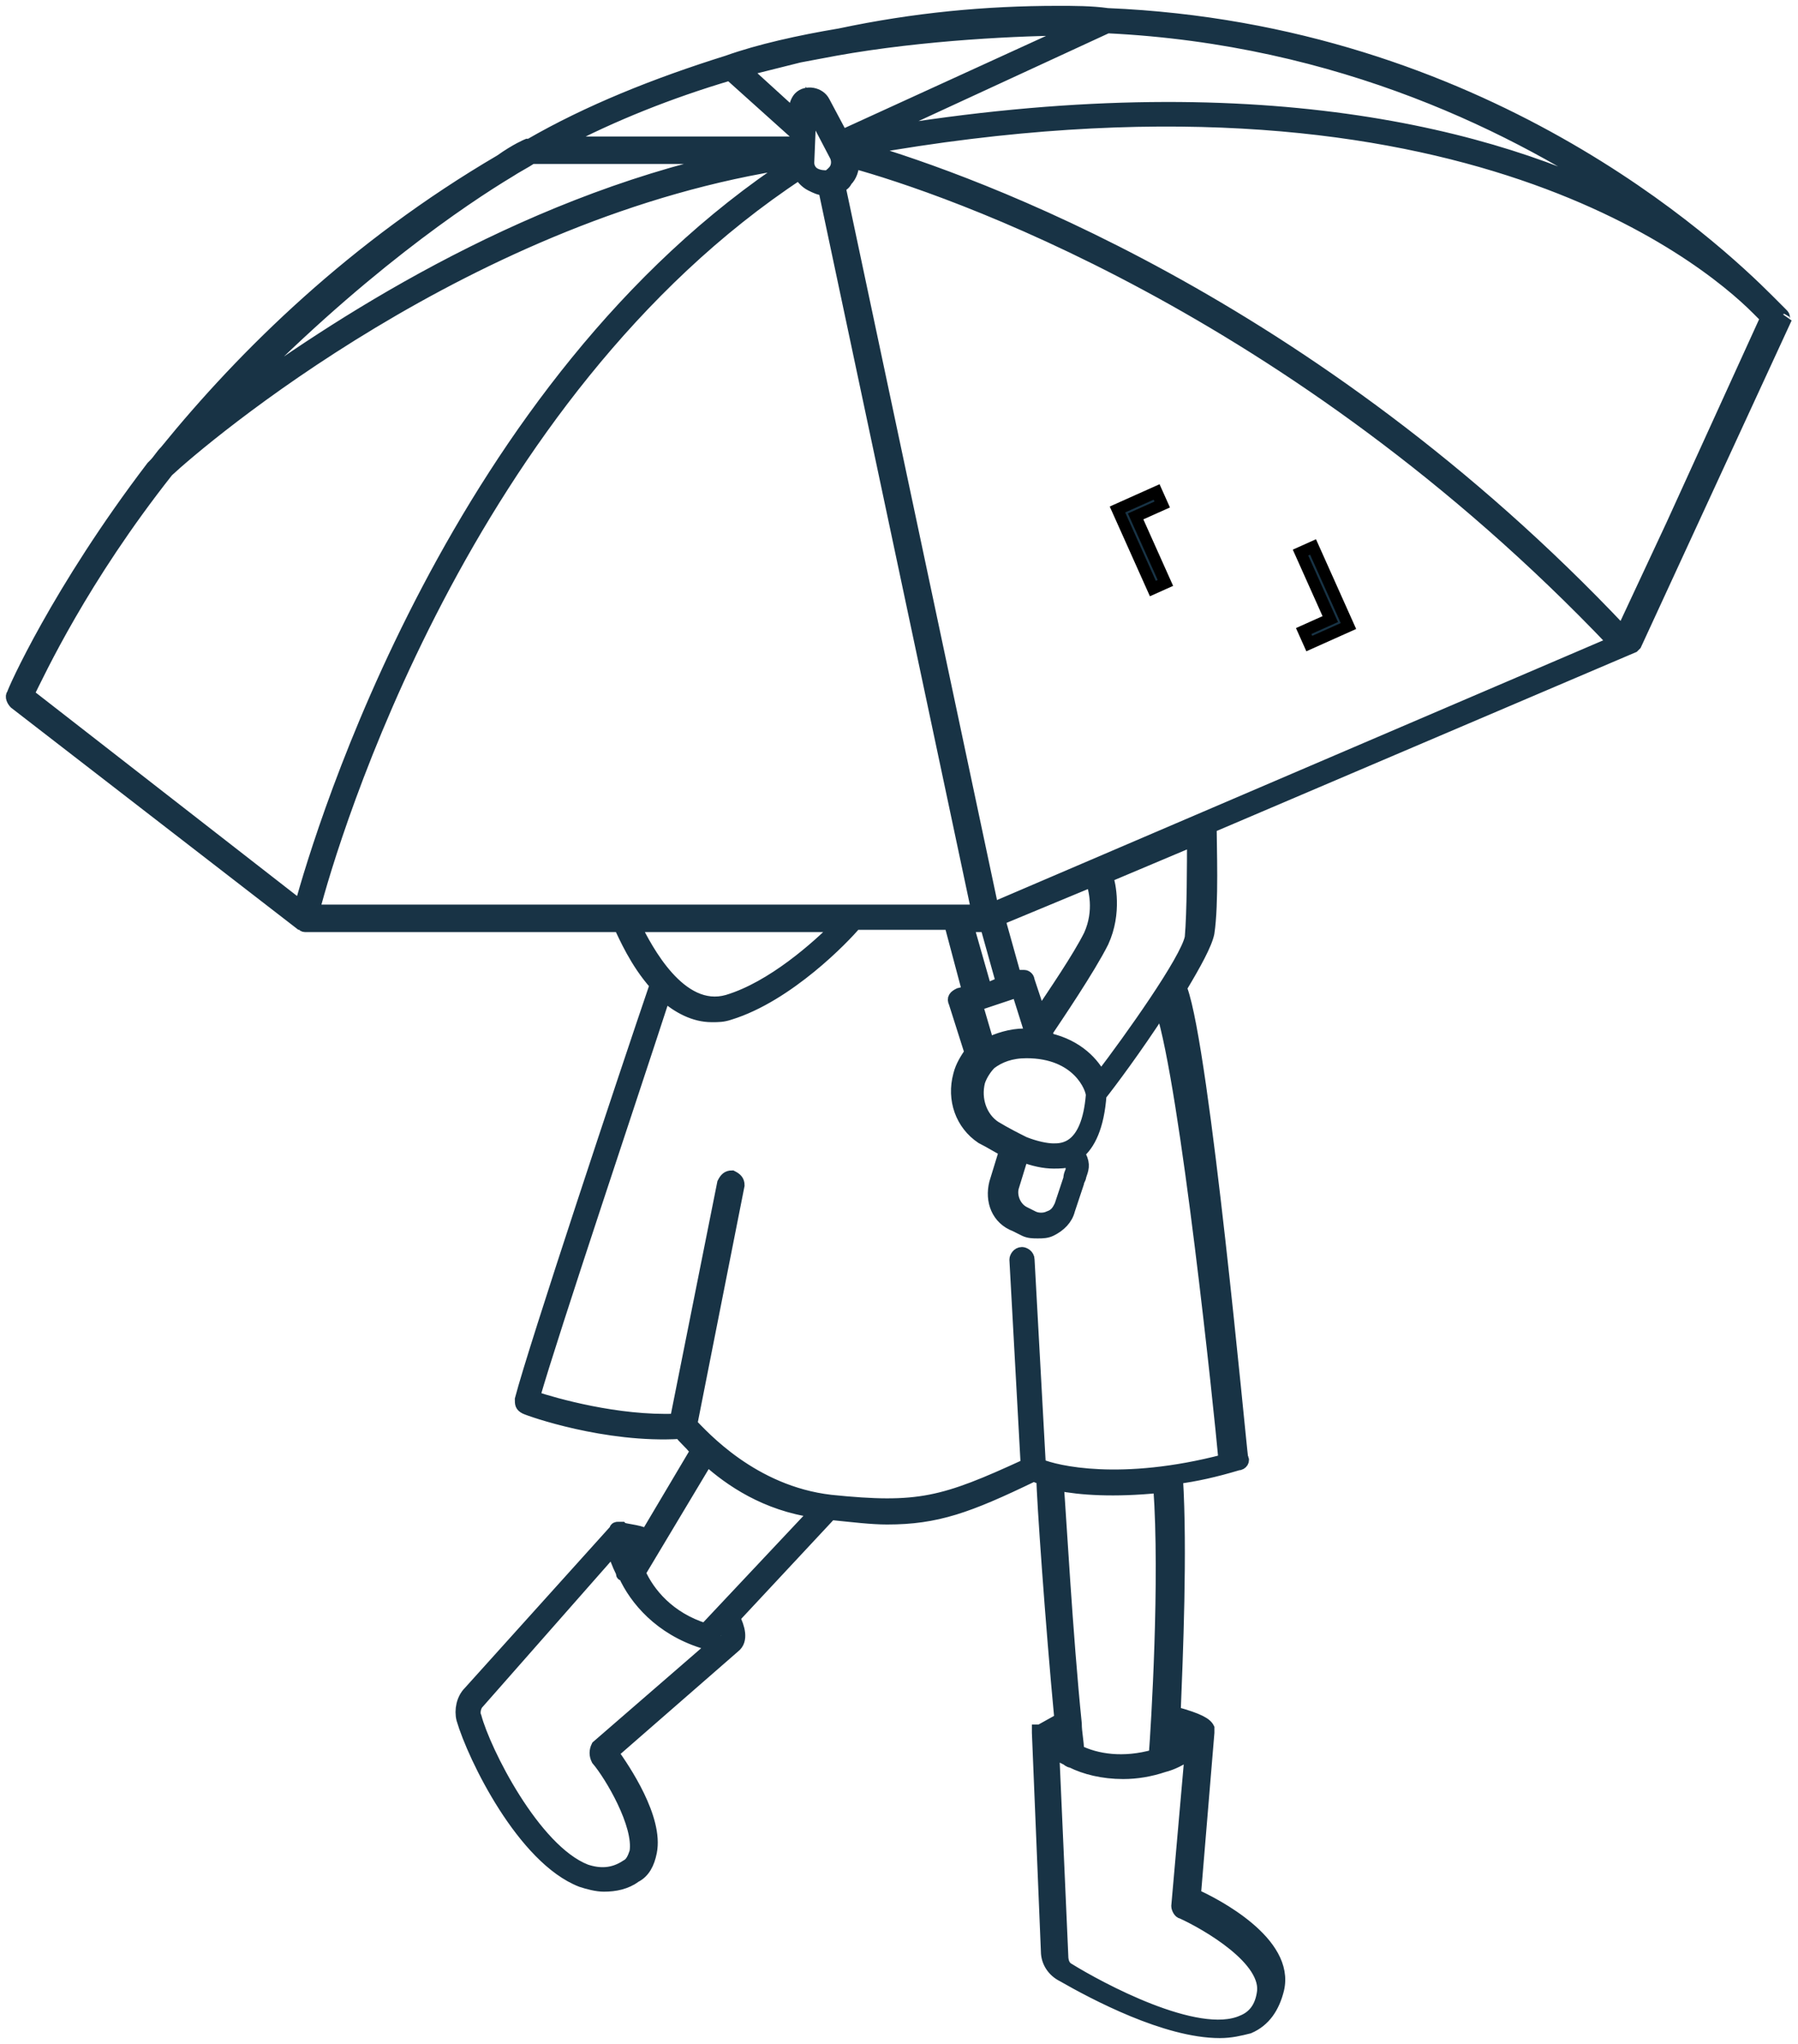 <svg width="154" height="175" viewBox="0 0 154 175" fill="none" xmlns="http://www.w3.org/2000/svg">
<path d="M152.807 27.23C152.807 27.037 152.807 27.037 152.615 26.844C152.615 26.844 152.23 26.458 151.46 25.687C146.838 21.058 127.006 2.543 94.85 1.193C93.503 1 91.962 1 90.615 1C84.453 1 78.291 1.579 71.937 2.929C68.472 3.507 65.006 4.279 62.31 5.243C56.148 7.172 50.372 9.486 45.366 12.379H45.173C45.173 12.379 44.211 12.765 42.863 13.729C30.347 21.058 20.912 30.316 14.173 38.609C13.788 38.994 13.595 39.38 13.21 39.766L13.018 39.959C4.931 50.566 1.08 59.245 1.08 59.438C0.887 59.631 1.08 60.017 1.272 60.21L25.726 79.11C25.918 79.11 25.918 79.303 26.111 79.303H53.068C53.453 80.075 54.416 82.389 56.148 84.318C53.645 91.647 45.751 115.369 44.596 119.805C44.596 120.191 44.596 120.383 44.981 120.576C45.366 120.769 51.912 123.084 58.267 122.698C58.459 123.084 59.037 123.469 59.614 124.241L55.378 131.377C54.608 130.991 53.453 130.991 53.26 130.798C53.26 130.798 53.26 130.798 53.068 130.798C53.068 130.798 53.068 130.798 52.875 130.798C52.875 130.798 52.683 130.798 52.683 130.991L40.167 144.877C39.589 145.456 39.397 146.42 39.589 147.192C40.552 150.47 44.788 159.149 49.794 161.078C50.372 161.271 51.142 161.464 51.72 161.464C52.683 161.464 53.645 161.271 54.416 160.692C55.186 160.307 55.571 159.535 55.763 158.571C56.341 155.678 53.453 151.435 52.49 150.085L62.888 141.02C63.658 140.441 63.273 139.284 62.888 138.513L71.167 129.641C73.093 129.834 74.633 130.027 75.981 130.027C80.217 130.027 82.913 129.062 88.496 126.362C88.689 126.362 88.882 126.555 89.267 126.555C89.267 128.098 90.037 139.091 90.807 147.192L89.074 148.156C89.074 148.156 89.074 148.156 88.882 148.156V148.349L89.652 167.057C89.652 168.021 90.229 168.793 91 169.178C93.695 170.721 99.857 174 104.478 174C105.441 174 106.211 173.807 106.981 173.614C108.329 173.036 109.099 171.878 109.484 170.336C110.447 166.285 104.093 163.007 102.36 162.235L103.515 148.349V148.156V147.963C103.323 147.577 102.745 147.192 100.627 146.613C100.82 141.792 101.205 132.727 100.82 126.555C102.36 126.362 104.093 125.977 106.018 125.398C106.403 125.398 106.596 125.012 106.403 124.819C106.211 123.469 103.13 89.911 101.205 84.704C101.205 84.704 101.205 84.704 101.205 84.511C102.36 82.582 103.323 80.846 103.515 79.882C103.9 77.375 103.708 72.36 103.708 70.817L139.907 55.388L140.099 55.195L153 27.23C152.807 27.422 152.807 27.422 152.807 27.23ZM143.18 44.973L138.944 54.038C112.18 25.687 83.105 15.465 74.055 12.765C123.925 3.893 145.876 21.829 150.497 26.458C150.882 26.844 151.075 27.037 151.267 27.23L143.18 44.973ZM85.031 77.76L71.937 16.044C72.13 15.851 72.323 15.851 72.515 15.465C72.9 15.079 73.093 14.501 73.093 13.922C80.795 16.044 110.639 26.073 138.174 55.002L85.031 77.76ZM93.31 80.075C92.347 82.003 90.229 85.089 89.074 86.825L88.111 83.932C88.111 83.739 87.919 83.546 87.726 83.546C87.534 83.546 87.341 83.546 87.149 83.546H86.956L85.608 78.725L93.503 75.446C93.695 76.025 94.273 77.953 93.31 80.075ZM91.77 100.133C91.77 100.326 91.577 100.518 91.577 100.904L90.807 103.219C90.615 103.604 90.422 103.99 89.844 104.183C89.459 104.376 88.882 104.376 88.496 104.183L87.726 103.797C86.956 103.411 86.571 102.447 86.763 101.676L87.534 99.168C87.534 99.168 87.534 99.168 87.534 98.975C88.496 99.361 89.459 99.554 90.229 99.554C90.807 99.554 91.192 99.554 91.77 99.361C91.77 99.747 91.77 99.94 91.77 100.133ZM90.229 98.397C89.652 98.397 88.689 98.204 87.726 97.818C86.956 97.433 86.186 97.047 85.223 96.468C84.068 95.697 83.49 94.154 83.875 92.611C84.068 92.032 84.453 91.454 84.838 91.068C85.608 90.489 86.571 90.104 87.919 90.104C92.347 90.104 93.503 93.189 93.503 93.768C93.118 98.397 91 98.397 90.229 98.397ZM84.453 79.303L85.801 84.125L84.453 84.704L82.913 79.303H84.453ZM87.149 84.896L88.304 88.561C88.111 88.561 87.919 88.561 87.726 88.561C86.571 88.561 85.416 88.947 84.645 89.332L83.683 86.053L87.149 84.896ZM43.633 14.693C44.211 14.308 44.981 13.922 45.558 13.536H62.695C44.211 17.586 28.422 28.001 19.757 34.366C30.54 23.18 39.782 17.008 43.633 14.693ZM48.061 12.186C52.49 9.872 57.304 7.943 62.502 6.4L68.086 11.415C68.086 11.415 68.086 11.415 68.279 11.415V12.186H48.061ZM68.472 8.329C68.279 8.522 68.086 8.907 68.086 9.293V9.872L63.85 6.014C65.391 5.629 66.931 5.243 68.472 4.857C69.434 4.664 70.59 4.472 71.552 4.279C79.062 2.929 87.534 2.543 91.962 2.543L72.13 11.608L70.59 8.715C70.204 7.943 69.049 7.75 68.472 8.329ZM69.434 9.293L71.552 13.343C71.745 13.729 71.745 14.308 71.36 14.693C71.167 14.886 70.975 15.079 70.782 15.079C70.59 15.079 70.204 15.079 69.819 14.886C69.434 14.693 69.242 14.308 69.242 13.922L69.434 9.293ZM75.211 11.415L94.85 2.35C114.876 3.314 130.087 11.029 139.714 17.586C128.161 11.608 107.559 6.014 75.211 11.415ZM14.366 40.344C17.254 37.644 40.359 17.972 67.894 13.922C39.012 32.823 27.459 71.203 25.726 77.567L2.428 59.438C3.39 57.51 7.049 49.602 14.366 40.344ZM68.472 14.886C68.664 15.272 69.049 15.658 69.434 15.851C69.819 16.044 70.204 16.236 70.59 16.236L83.683 77.953H26.881C28.422 71.974 39.782 33.787 68.472 14.886ZM71.745 79.303C70.012 81.039 66.161 84.511 62.31 85.668C58.267 86.825 55.378 81.232 54.416 79.303H71.745ZM60.385 139.477C57.304 138.513 55.571 136.391 54.801 134.656L60.577 125.012C62.502 126.748 65.583 128.87 69.819 129.448L60.385 139.477ZM54.03 133.305C53.838 132.92 53.838 132.534 53.645 132.148C54.03 132.148 54.223 132.341 54.416 132.341L54.03 133.305ZM51.142 150.663C52.297 152.013 54.801 156.256 54.416 158.571C54.223 159.149 54.03 159.535 53.645 159.728C52.49 160.499 51.335 160.499 50.179 160.114C45.751 158.378 41.515 149.892 40.745 146.999C40.552 146.613 40.745 146.035 40.937 145.842L52.49 132.727C52.683 133.305 52.875 133.884 53.26 134.656C53.26 134.848 53.26 134.848 53.453 134.848C54.416 136.97 56.533 139.477 60.192 140.634H60.385C60.577 140.634 60.962 140.827 61.155 140.827L51.142 149.506C50.95 149.892 50.95 150.278 51.142 150.663ZM62.117 140.056C61.925 140.056 61.732 140.056 61.732 140.056L61.925 139.67C62.117 139.67 62.117 139.863 62.117 140.056ZM91 149.12C90.807 149.12 90.807 148.928 90.615 148.928L91 148.735C91 148.928 91 148.928 91 149.12ZM108.136 170.721C107.944 171.878 107.366 172.65 106.403 173.036C102.552 174.771 94.08 170.143 91.577 168.6C91.192 168.407 91 168.021 91 167.443L90.229 150.085C90.615 150.278 91 150.47 91.385 150.663C91.385 150.663 91.577 150.856 91.77 150.856C92.925 151.435 94.466 151.821 96.198 151.821C97.354 151.821 98.509 151.628 99.664 151.242C100.434 151.049 101.205 150.663 101.975 150.085L100.82 163.2C100.82 163.392 101.012 163.778 101.205 163.778C103.323 164.742 108.714 167.828 108.136 170.721ZM101.59 148.928C101.012 149.313 100.627 149.506 100.049 149.699C100.049 149.313 100.049 148.928 100.049 148.542C100.82 148.542 101.397 148.735 101.59 148.928ZM98.894 150.278C96.198 151.049 93.888 150.663 92.347 149.892C92.347 149.12 92.155 148.349 92.155 147.577C91.385 140.056 90.807 129.448 90.615 127.134C92.54 127.52 95.428 127.712 99.279 127.327C99.857 135.234 99.087 147.77 98.894 150.278ZM104.863 125.012C96.006 127.327 90.422 125.977 89.074 125.398L88.111 107.847C88.111 107.462 87.726 107.269 87.534 107.269C87.149 107.269 86.956 107.654 86.956 107.847L87.919 125.398C80.795 128.677 78.677 129.255 71.167 128.484C64.428 127.712 60.192 122.891 59.229 121.926L63.273 101.483C63.273 101.097 63.08 100.904 62.695 100.711C62.31 100.711 62.117 100.904 61.925 101.29L57.881 121.541C52.875 121.734 47.484 120.191 45.751 119.612C47.291 114.212 54.416 92.997 56.919 85.282C58.074 86.246 59.422 87.018 60.962 87.018C61.54 87.018 61.925 87.018 62.502 86.825C67.509 85.282 72.322 80.268 73.285 79.11H81.372L82.913 84.896L82.142 85.089C81.757 85.282 81.565 85.475 81.757 85.861L83.105 90.104C82.72 90.682 82.335 91.261 82.142 92.032C81.565 94.154 82.335 96.275 84.068 97.433C84.838 97.818 85.416 98.204 86.186 98.59C86.186 98.59 86.186 98.783 85.993 98.783L85.223 101.29C84.838 102.833 85.416 104.376 86.956 104.954L87.726 105.34C88.111 105.533 88.496 105.533 88.882 105.533C89.267 105.533 89.652 105.533 90.037 105.34C90.807 104.954 91.385 104.376 91.577 103.604L92.347 101.29C92.347 101.097 92.54 100.904 92.54 100.711C92.733 100.133 92.925 99.747 92.54 98.975C92.54 98.975 92.54 98.783 92.347 98.783C93.31 98.011 94.08 96.468 94.273 93.768C95.043 92.804 97.354 89.718 99.472 86.439C101.59 92.997 104.478 120.769 104.863 125.012ZM101.975 80.268C101.59 82.196 96.776 88.947 94.273 92.225C93.695 91.068 92.347 89.525 89.844 88.947L89.652 88.368C90.422 87.211 93.31 82.968 94.466 80.653C95.621 78.146 95.043 75.639 94.85 75.06L102.167 71.974C102.167 73.71 102.167 78.146 101.975 80.268Z" fill="#183345" stroke="#183345"/>
<path fill-rule="evenodd" clip-rule="evenodd" d="M99.546 43.196L99.064 42.12L95.711 43.621L98.743 50.392L99.818 49.91L97.268 44.215L99.546 43.196Z" fill="#183345" stroke="black"/>
<path fill-rule="evenodd" clip-rule="evenodd" d="M111.661 54.027L112.142 55.102L115.496 53.601L112.464 46.83L111.389 47.312L113.938 53.007L111.661 54.027Z" fill="#183345" stroke="black"/>
</svg>
